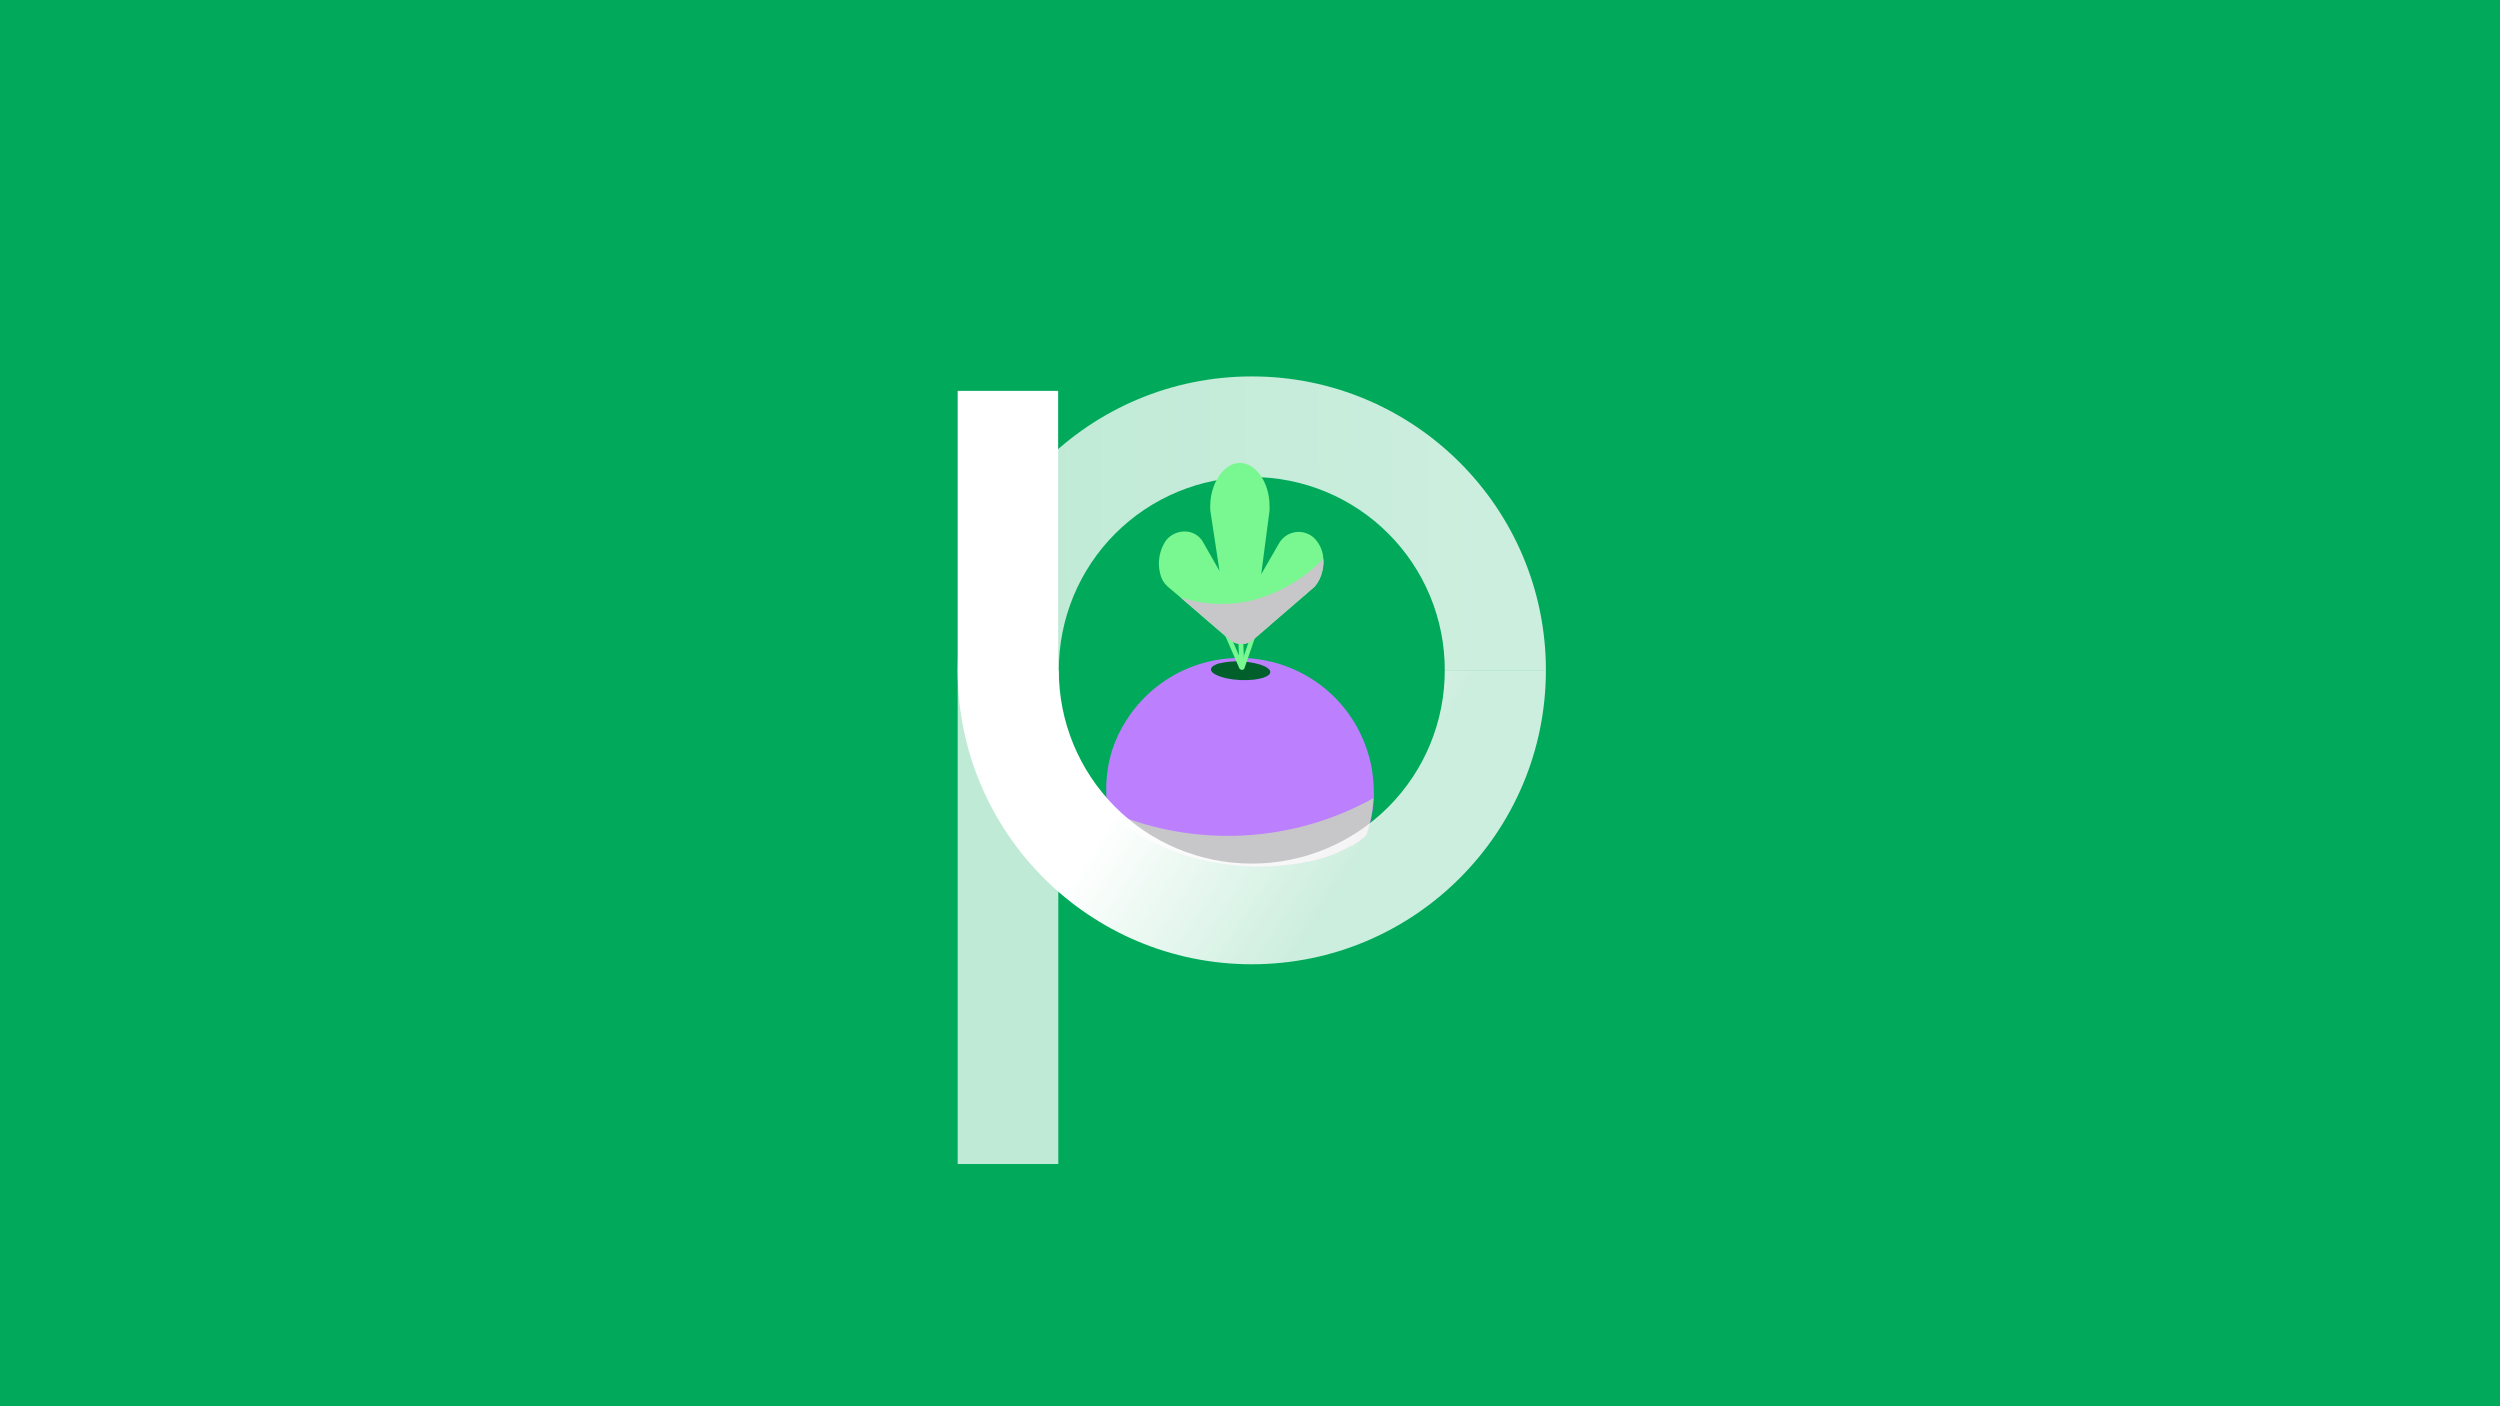 <svg width="1920" height="1080" viewBox="0 0 1920 1080" fill="none" xmlns="http://www.w3.org/2000/svg">
<rect x="0" y="0" width="1920" height="1080" fill="#333333" stroke="none"/>
<g clip-path="url(#clip0_114_11019)">
<rect width="1920" height="1080" fill="white"/>
<rect x="-132.602" y="-24.727" width="2326.92" height="1189.31" rx="40" fill="#00AA5A"/>
<path d="M827.918 635.81L833.374 642.214C841.979 651.124 851.841 658.719 862.647 664.757C869.884 668.828 877.349 672.48 885.002 675.696C926.493 692.232 971.853 696.446 1015.67 687.836C1030.11 685.121 1044 680.028 1056.79 672.762H1057.72C1062.47 669.873 1066.93 666.522 1071.02 662.757C1076.37 658.583 1080.81 653.349 1084.06 647.38C1087.3 641.412 1089.29 634.837 1089.88 628.066C1090.48 621.295 1089.69 614.473 1087.54 608.024C1085.39 601.576 1081.94 595.641 1077.41 590.588C1075.89 588.49 1074.24 586.486 1072.49 584.585C1069.69 581.3 1066.62 578.264 1063.31 575.514C1056.87 569.971 1049.92 565.056 1042.55 560.84C984.931 527.757 898.042 524.022 848.277 552.836L845.749 554.571C842.784 556.218 839.977 558.138 837.367 560.307C835.77 561.641 834.305 562.841 832.841 564.308C827.727 568.607 823.532 573.896 820.503 579.859C817.475 585.821 815.677 592.335 815.218 599.01C814.758 605.685 815.646 612.385 817.828 618.708C820.01 625.031 823.442 630.847 827.918 635.81V635.81Z" fill="#00AA5A"/>
<path d="M849.585 607.23C849.582 611.299 849.8 615.365 850.238 619.411C851.31 620.759 852.477 622.032 853.727 623.218C853.966 623.744 854.298 624.223 854.708 624.631C861.759 631.896 869.839 638.088 878.693 643.011C884.623 646.329 890.738 649.307 897.009 651.929C931.004 665.41 968.17 668.846 1004.07 661.826C1015.9 659.613 1027.29 655.461 1037.76 649.537H1038.52C1042.41 647.182 1046.07 644.45 1049.42 641.38C1052.76 632.226 1054.67 622.617 1055.09 612.886C1055.2 611.147 1055.2 609.403 1055.09 607.665C1055.09 604.247 1054.88 600.832 1054.44 597.442C1053.87 590.71 1052.51 584.068 1050.4 577.648C1044.59 558.9 1033.51 542.207 1018.48 529.547C1003.45 516.887 985.092 508.79 965.589 506.215C946.086 503.64 926.253 506.695 908.437 515.019C890.621 523.342 875.569 536.584 865.065 553.178C860.445 560.282 856.78 567.961 854.163 576.017C851.014 586.119 849.47 596.651 849.585 607.23V607.23Z" fill="#BC80FF"/>
<g style="mix-blend-mode:multiply">
<path d="M853.74 623.327C853.979 623.852 854.31 624.33 854.719 624.737C861.757 631.983 869.824 638.159 878.662 643.069C884.581 646.379 890.686 649.349 896.946 651.964C930.881 665.411 967.982 668.838 1003.82 661.836C1015.63 659.629 1026.99 655.487 1037.45 649.578H1038.21C1042.1 647.229 1045.74 644.504 1049.09 641.442C1052.42 632.312 1054.33 622.727 1054.75 613.021C1024.23 629.97 990.23 639.757 955.341 641.637C920.452 643.517 885.591 637.44 853.413 623.869L853.74 623.327Z" fill="#C7C7C9"/>
</g>
<path d="M937.768 519.782L941.464 520.864C948.605 522.375 955.942 522.74 963.199 521.945C965.521 521.698 967.814 521.227 970.045 520.539C977.109 518.269 977.326 514.593 971.132 511.674L967.762 510.377C957.328 507.329 946.272 507.068 935.704 509.62L933.965 510.269C927.553 512.971 929.074 517.08 937.768 519.782Z" fill="#005F2A"/>
<path d="M953.602 514.229C954.015 514.31 954.441 514.26 954.824 514.086C955.207 513.912 955.527 513.621 955.741 513.256L964.51 487.732C964.51 487.083 964.51 486.326 963.226 486.218C962.799 486.129 962.355 486.174 961.954 486.348C961.552 486.522 961.212 486.817 960.981 487.191L952.212 512.715C951.998 513.364 952.533 514.013 953.602 514.229Z" fill="#79F791"/>
<path d="M954.184 514.194C955.183 514.194 955.738 513.33 955.516 512.683L944.416 487.11C944.172 486.744 943.814 486.463 943.395 486.308C942.976 486.152 942.517 486.131 942.085 486.247C941.086 486.247 940.42 487.11 940.753 487.758L951.853 513.33C952.097 513.696 952.454 513.977 952.874 514.132C953.293 514.288 953.751 514.309 954.184 514.194V514.194Z" fill="#79F791"/>
<path d="M953.713 512.977C954.802 512.977 955.564 512.977 955.564 511.774L954.585 486.951C954.585 486.295 953.713 485.749 952.733 485.749C951.644 485.749 950.882 486.405 950.882 487.061L951.862 511.774C951.862 512.54 952.732 513.086 953.713 512.977Z" fill="#79F791"/>
<path d="M961.379 289.091C836.63 289.091 735.502 390.155 735.502 514.823H813.173C813.125 495.342 816.924 476.044 824.35 458.032C831.777 440.021 842.686 423.651 856.453 409.859C870.22 396.067 886.574 385.125 904.579 377.659C922.584 370.194 941.886 366.351 961.379 366.351C980.872 366.351 1000.17 370.194 1018.18 377.659C1036.18 385.125 1052.54 396.067 1066.3 409.859C1080.07 423.651 1090.98 440.021 1098.41 458.032C1105.83 476.044 1109.63 495.342 1109.59 514.823H1187.26C1187.26 390.155 1086.13 289.091 961.379 289.091Z" fill="url(#paint0_linear_114_11019)"/>
<path d="M891.053 440.795C891.883 444.478 893.822 447.819 896.608 450.369L906.411 458.638L929.938 478.983L944.642 491.604C947.106 493.6 950.183 494.689 953.356 494.689C956.529 494.689 959.605 493.6 962.069 491.604L1009.78 450.369C1012.62 446.93 1014.6 442.865 1015.55 438.51C1015.96 436.944 1016.22 435.34 1016.31 433.723C1016.47 432.132 1016.47 430.528 1016.31 428.936C1016.02 423.939 1014.19 419.152 1011.08 415.227C1009.36 413.001 1007.13 411.227 1004.56 410.06C1002 408.892 999.196 408.366 996.385 408.527C993.574 408.688 990.844 409.53 988.432 410.982C986.021 412.434 984.001 414.452 982.546 416.86L968.604 441.012L975.031 391.945V388.79C975.031 370.076 964.14 355.498 952.158 355.498C940.177 355.498 928.304 371.491 929.502 391.945L936.582 438.51L924.165 416.751C922.797 414.131 920.73 411.941 918.193 410.424C915.655 408.907 912.746 408.122 909.788 408.156C907.022 408.163 904.292 408.792 901.803 409.998C899.314 411.203 897.129 412.953 895.41 415.118C892.896 418.842 891.207 423.059 890.456 427.487C889.705 431.915 889.908 436.452 891.053 440.795V440.795Z" fill="#79F791"/>
<g style="mix-blend-mode:multiply">
<path d="M906.613 458.747L930.097 479.03L944.774 491.612C947.233 493.602 950.305 494.688 953.472 494.688C956.639 494.688 959.709 493.602 962.169 491.612L1009.79 450.504C1012.62 447.076 1014.6 443.023 1015.55 438.681C1015.96 437.12 1016.22 435.521 1016.31 433.909C1016.47 432.322 1016.47 430.723 1016.31 429.136C1000.78 445.24 980.926 456.537 959.126 461.676C941.671 465.364 923.546 464.353 906.613 458.747V458.747Z" fill="#C7C7C9"/>
</g>
<path d="M812.779 514.541H735.494V893.968H812.779V514.541Z" fill="white" fill-opacity="0.75"/>
<path d="M1109.58 514.7C1109.62 534.191 1105.83 553.501 1098.4 571.522C1090.97 589.544 1080.06 605.923 1066.3 619.723C1052.53 633.522 1036.18 644.47 1018.17 651.94C1000.17 659.411 980.864 663.256 961.37 663.256C941.877 663.256 922.575 659.411 904.571 651.94C886.566 644.47 870.211 633.522 856.444 619.723C842.678 605.923 831.768 589.544 824.342 571.522C816.915 553.501 813.116 534.191 813.164 514.7H812.652V300.177H735.494V514.7C735.494 639.438 836.622 740.558 961.371 740.558C1086.12 740.558 1187.25 639.438 1187.25 514.7H1109.58Z" fill="url(#paint1_linear_114_11019)"/>
</g>
<defs>
<linearGradient id="paint0_linear_114_11019" x1="784.644" y1="495.574" x2="1137.82" y2="494.116" gradientUnits="userSpaceOnUse">
<stop stop-color="white" stop-opacity="0.75"/>
<stop offset="1" stop-color="white" stop-opacity="0.8"/>
</linearGradient>
<linearGradient id="paint1_linear_114_11019" x1="778.511" y1="338.528" x2="1111.42" y2="556.094" gradientUnits="userSpaceOnUse">
<stop offset="0.552" stop-color="white"/>
<stop offset="1" stop-color="white" stop-opacity="0.8"/>
</linearGradient>
<clipPath id="clip0_114_11019">
<rect width="1920" height="1080" fill="white"/>
</clipPath>
</defs>
</svg>
